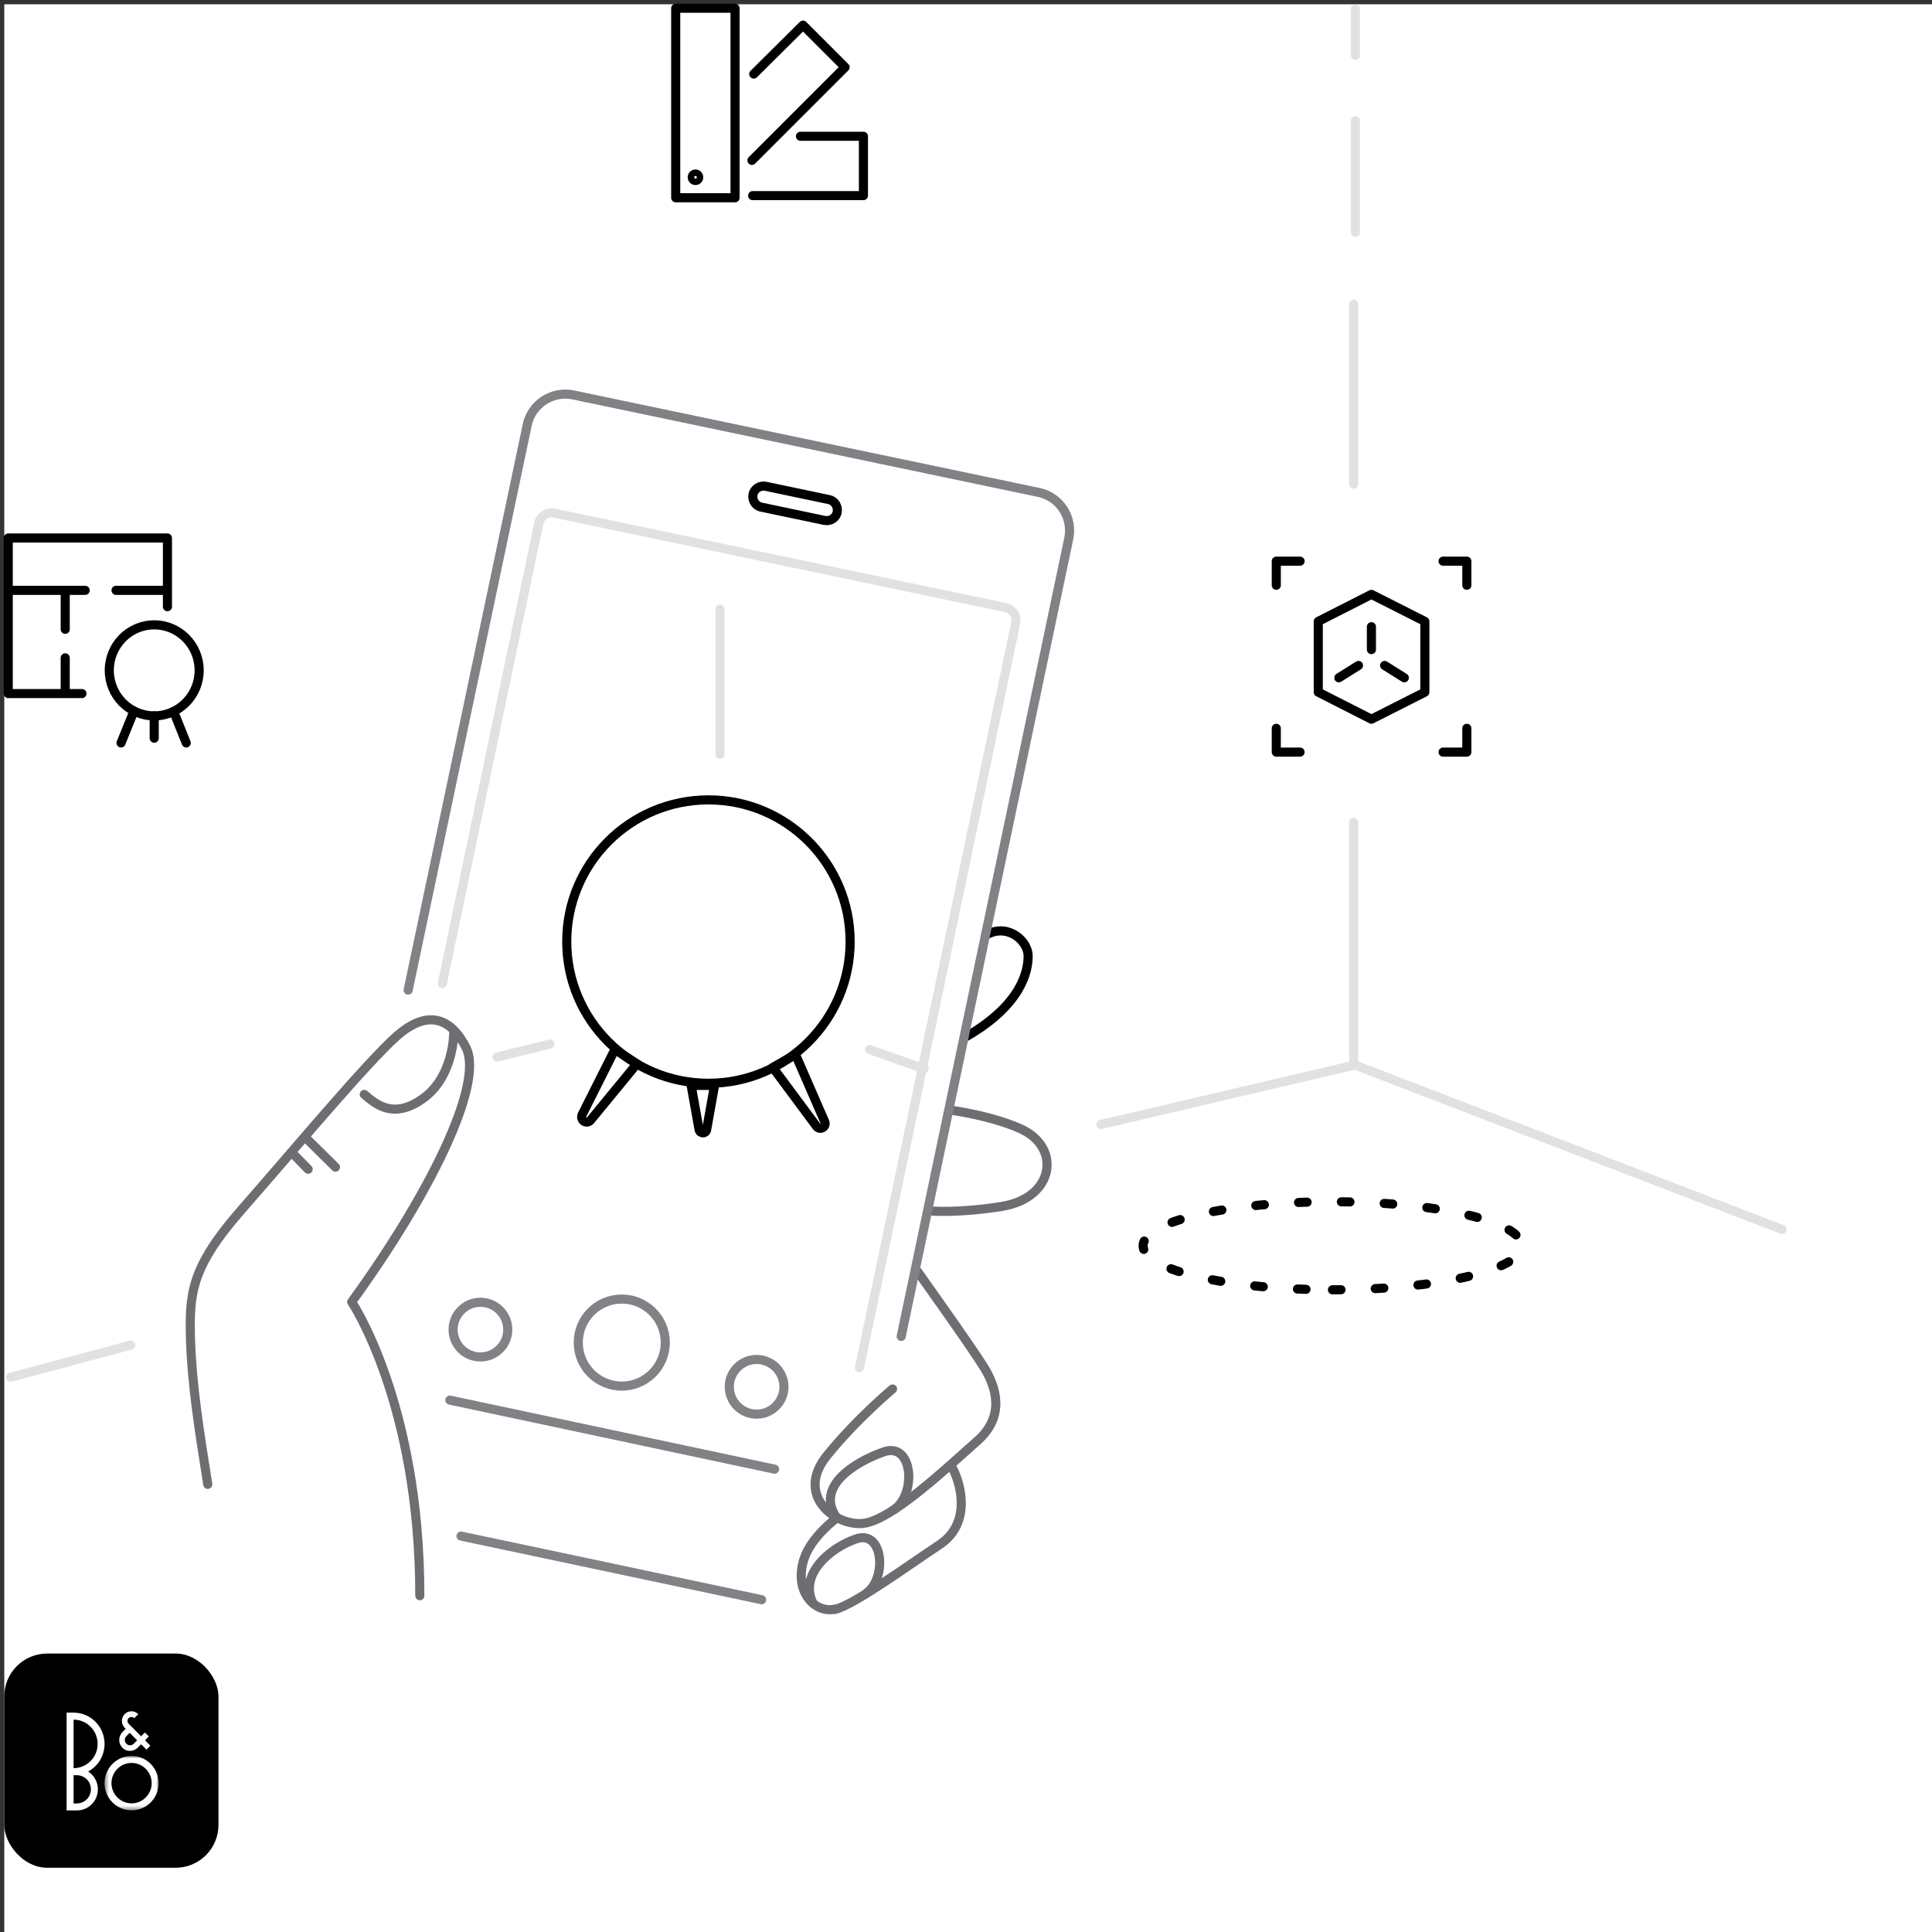 <svg width="451" height="451" viewBox="0 0 451 451" fill="none" xmlns="http://www.w3.org/2000/svg">
<rect x="0" y="0" width="451" height="451" fill="#333333" stroke="none"/>
<rect x="1" y="1" width="450" height="450" fill="white"/>
<path d="M316 71L316 113" stroke="#E0E1E2" stroke-width="2.126" stroke-miterlimit="10" stroke-linecap="round" stroke-linejoin="round"/>
<path d="M316 192L316 248" stroke="#E0E1E2" stroke-width="2.126" stroke-miterlimit="10" stroke-linecap="round" stroke-linejoin="round"/>
<path d="M316.4 28.2V54.226" stroke="#E0E1E2" stroke-width="2.126" stroke-miterlimit="10" stroke-linecap="round" stroke-linejoin="round"/>
<path d="M316.4 2.092V12.922" stroke="#E0E1E2" stroke-width="2.126" stroke-miterlimit="10" stroke-linecap="round" stroke-linejoin="round"/>
<path d="M316 248.5L416 287" stroke="#E0E1E2" stroke-width="2.126" stroke-miterlimit="10" stroke-linecap="round" stroke-linejoin="round"/>
<path d="M316.401 248.577L257 262.5" stroke="#E0E1E2" stroke-width="2.126" stroke-miterlimit="10" stroke-linecap="round" stroke-linejoin="round"/>
<path d="M30.5 314L2.5 321.5" stroke="#E0E1E2" stroke-width="2.126" stroke-miterlimit="10" stroke-linecap="round" stroke-linejoin="round"/>
<path d="M311.043 301.085C335.451 301.085 355.238 296.482 355.238 290.805C355.238 285.128 335.451 280.526 311.043 280.526C286.635 280.526 266.848 285.128 266.848 290.805C266.848 296.482 286.635 301.085 311.043 301.085Z" stroke="black" stroke-width="2.126" stroke-linecap="round" stroke-linejoin="round" stroke-dasharray="2 8"/>
<path d="M230.603 218.039C235.473 215.604 240.006 219.718 240.006 223.16C240.006 226.602 238.579 234.41 225.734 241.882" stroke="black" stroke-width="2.126" stroke-miterlimit="10" stroke-linecap="round" stroke-linejoin="round"/>
<path d="M222.629 259.259C228.085 260.099 234.13 261.61 238.327 263.541C247.73 267.822 246.219 279.492 234.046 281.591C223.72 283.27 217.256 282.682 217.256 282.682" stroke="#6D6E71" stroke-width="2.126" stroke-miterlimit="10" stroke-linecap="round" stroke-linejoin="round"/>
<path d="M214.233 296.87C214.233 296.87 227.162 315.004 229.764 319.286C232.367 323.567 234.885 330.451 228.085 336.412C221.201 342.457 207.937 355.134 201.305 355.637C194.673 356.141 185.69 348.921 192.994 339.854C199.878 331.291 208.357 324.239 208.357 324.239" stroke="#6D6E71" stroke-width="2.126" stroke-miterlimit="10" stroke-linecap="round" stroke-linejoin="round"/>
<path d="M194.925 375.619C190.308 376.71 185.187 371.589 187.705 363.865C189.384 358.744 195.093 354.546 195.093 354.546" stroke="#6D6E71" stroke-width="2.126" stroke-miterlimit="10" stroke-linecap="round" stroke-linejoin="round"/>
<path d="M222.041 342.205C224.055 345.395 227.162 355.301 219.438 360.506C211.715 365.627 199.542 374.526 194.925 375.702" stroke="#6D6E71" stroke-width="2.126" stroke-miterlimit="10" stroke-linecap="round" stroke-linejoin="round"/>
<path d="M189.72 374.107C186.614 367.727 193.33 361.514 199.794 359.248C206.258 356.981 207.098 368.482 202.228 371.924" stroke="#6D6E71" stroke-width="2.126" stroke-miterlimit="10" stroke-linecap="round" stroke-linejoin="round"/>
<path d="M195.261 354.21C190.308 347.074 199.374 341.366 206.258 338.931C213.142 336.496 213.982 348.67 208.777 352.364" stroke="#6D6E71" stroke-width="2.126" stroke-miterlimit="10" stroke-linecap="round" stroke-linejoin="round"/>
<path d="M168.061 142.226V176.059" stroke="#E0E1E2" stroke-width="2.126" stroke-miterlimit="10" stroke-linecap="round" stroke-linejoin="round"/>
<path d="M202.984 244.987L215.744 249.52" stroke="#E0E1E2" stroke-width="2.126" stroke-miterlimit="10" stroke-linecap="round" stroke-linejoin="round"/>
<path d="M128.352 243.729L116.012 246.751" stroke="#E0E1E2" stroke-width="2.126" stroke-miterlimit="10" stroke-linecap="round" stroke-linejoin="round"/>
<path d="M177.799 373.435L107.617 358.576" stroke="#808285" stroke-width="2.126" stroke-miterlimit="10" stroke-linecap="round" stroke-linejoin="round"/>
<path d="M95.276 231.132L123.063 99.242C124.071 94.288 128.94 91.182 133.809 92.189L242.441 114.941C247.394 115.948 250.5 120.817 249.492 125.687L210.372 311.978" stroke="#808285" stroke-width="2.126" stroke-miterlimit="10" stroke-linecap="round" stroke-linejoin="round"/>
<path d="M180.821 342.957L105.014 326.838" stroke="#808285" stroke-width="2.126" stroke-miterlimit="10" stroke-linecap="round" stroke-linejoin="round"/>
<path d="M103.251 229.621L125.75 122.245C126.086 120.482 127.765 119.391 129.528 119.811L234.633 141.806C236.396 142.142 237.488 143.821 237.068 145.584L200.634 319.283" stroke="#E0E1E2" stroke-width="2.126" stroke-miterlimit="10" stroke-linecap="round" stroke-linejoin="round"/>
<path d="M192.49 121.489L177.715 118.383C176.372 118.131 175.532 116.788 175.784 115.445C176.036 114.101 177.379 113.262 178.723 113.514L193.498 116.62C194.841 116.872 195.68 118.215 195.429 119.558C195.177 120.902 193.834 121.741 192.49 121.489Z" stroke="black" stroke-width="2.126" stroke-miterlimit="10" stroke-linecap="round" stroke-linejoin="round"/>
<path d="M68.16 269.079L71.938 272.94" stroke="#6D6E71" stroke-width="2.126" stroke-miterlimit="10" stroke-linecap="round" stroke-linejoin="round"/>
<path d="M85.034 255.478C87.972 257.997 91.918 261.187 98.55 256.57C106.106 251.365 105.938 240.787 105.938 240.787" stroke="#6D6E71" stroke-width="2.126" stroke-miterlimit="10" stroke-linecap="round" stroke-linejoin="round"/>
<path d="M165.374 252.876C183.642 252.876 198.451 238.066 198.451 219.798C198.451 201.53 183.642 186.721 165.374 186.721C147.107 186.721 132.298 201.53 132.298 219.798C132.298 238.066 147.107 252.876 165.374 252.876Z" stroke="black" stroke-width="2.126" stroke-miterlimit="10" stroke-linecap="round" stroke-linejoin="round"/>
<path d="M164.955 263.706L166.801 253.379H161.345L163.192 263.706C163.443 264.713 164.787 264.713 164.955 263.706Z" stroke="black" stroke-width="2.126" stroke-miterlimit="10" stroke-linecap="round" stroke-linejoin="round"/>
<path d="M137.838 261.523L148.668 248.342L143.547 244.984L135.908 260.18C135.32 261.523 136.915 262.531 137.838 261.523Z" stroke="black" stroke-width="2.126" stroke-miterlimit="10" stroke-linecap="round" stroke-linejoin="round"/>
<path d="M192.49 261.775L185.69 246.16L180.401 249.182L190.559 262.867C191.399 264.042 193.078 263.035 192.49 261.775Z" stroke="black" stroke-width="2.126" stroke-miterlimit="10" stroke-linecap="round" stroke-linejoin="round"/>
<path d="M145.143 323.563C150.753 323.563 155.301 319.015 155.301 313.405C155.301 307.795 150.753 303.247 145.143 303.247C139.533 303.247 134.985 307.795 134.985 313.405C134.985 319.015 139.533 323.563 145.143 323.563Z" stroke="#808285" stroke-width="2.126" stroke-miterlimit="10" stroke-linecap="round" stroke-linejoin="round"/>
<path d="M176.624 330.112C180.148 330.112 183.004 327.255 183.004 323.732C183.004 320.208 180.148 317.351 176.624 317.351C173.1 317.351 170.244 320.208 170.244 323.732C170.244 327.255 173.1 330.112 176.624 330.112Z" stroke="#808285" stroke-width="2.126" stroke-miterlimit="10" stroke-linecap="round" stroke-linejoin="round"/>
<path d="M112.15 316.763C115.674 316.763 118.53 313.906 118.53 310.382C118.53 306.859 115.674 304.002 112.15 304.002C108.627 304.002 105.77 306.859 105.77 310.382C105.77 313.906 108.627 316.763 112.15 316.763Z" stroke="#808285" stroke-width="2.126" stroke-miterlimit="10" stroke-linecap="round" stroke-linejoin="round"/>
<path d="M48.5 346.5C46.5 334 44.822 323.228 44.486 313.154C44.15 301.988 44.486 295.943 56.491 282.259C68.496 268.575 85.286 248.426 92.505 241.961C100.229 235.077 105.602 238.184 108.792 244.564C113.073 253.127 100.145 279.069 82.096 303.919C82.096 303.919 98 327.5 98 372.5" stroke="#6D6E71" stroke-width="2.126" stroke-miterlimit="10" stroke-linecap="round" stroke-linejoin="round"/>
<path d="M71.595 265.823L78.311 272.456" stroke="#6D6E71" stroke-width="2.126" stroke-miterlimit="10" stroke-linecap="round" stroke-linejoin="round"/>
<path d="M171.587 1.924H157.735V46.167H171.587V1.924Z" stroke="black" stroke-width="2.126" stroke-miterlimit="10" stroke-linecap="round" stroke-linejoin="round"/>
<path d="M186.866 31.811H201.557V45.664H175.7" stroke="black" stroke-width="2.126" stroke-miterlimit="10" stroke-linecap="round" stroke-linejoin="round"/>
<path d="M175.952 17.287L187.453 5.87L197.275 15.692L175.532 37.436" stroke="black" stroke-width="2.126" stroke-miterlimit="10" stroke-linecap="round" stroke-linejoin="round"/>
<path fill-rule="evenodd" clip-rule="evenodd" d="M162.352 42.138C161.932 42.138 161.597 41.802 161.597 41.382C161.597 40.962 161.932 40.627 162.352 40.627C162.772 40.627 163.108 40.962 163.108 41.382C163.108 41.802 162.772 42.138 162.352 42.138Z" stroke="black" stroke-width="2.126" stroke-miterlimit="10" stroke-linecap="round" stroke-linejoin="round"/>
<path d="M342.415 170.015V175.569H336.863" stroke="black" stroke-width="2.126" stroke-miterlimit="10" stroke-linecap="round" stroke-linejoin="round"/>
<path d="M336.863 131H342.415V136.623" stroke="black" stroke-width="2.126" stroke-miterlimit="10" stroke-linecap="round" stroke-linejoin="round"/>
<path d="M297.932 136.623V131H303.484" stroke="black" stroke-width="2.126" stroke-miterlimit="10" stroke-linecap="round" stroke-linejoin="round"/>
<path d="M303.484 175.569H297.932V170.015" stroke="black" stroke-width="2.126" stroke-miterlimit="10" stroke-linecap="round" stroke-linejoin="round"/>
<path d="M332.614 161.582L320.139 167.89L307.733 161.582V153.285V145.057L320.139 138.749L332.614 145.057V153.285V161.582Z" stroke="black" stroke-width="2.126" stroke-miterlimit="10" stroke-linecap="round" stroke-linejoin="round"/>
<path d="M320.14 146.291V151.639" stroke="black" stroke-width="2.126" stroke-linecap="round" stroke-linejoin="round"/>
<path d="M317.124 155.342L312.531 158.222" stroke="black" stroke-width="2.126" stroke-linecap="round" stroke-linejoin="round"/>
<path d="M323.224 155.342L327.816 158.222" stroke="black" stroke-width="2.126" stroke-linecap="round" stroke-linejoin="round"/>
<path d="M19.133 161.903H1.923V125.586H39.086V141.626" stroke="black" stroke-width="2.126" stroke-miterlimit="10" stroke-linecap="round" stroke-linejoin="round"/>
<path d="M36 167.111C41.794 167.111 46.491 162.354 46.491 156.486C46.491 150.619 41.794 145.862 36 145.862C30.206 145.862 25.51 150.619 25.51 156.486C25.51 162.354 30.206 167.111 36 167.111Z" stroke="black" stroke-width="2.126" stroke-miterlimit="10" stroke-linecap="round" stroke-linejoin="round"/>
<path d="M36.001 172.319V167.111" stroke="black" stroke-width="2.126" stroke-miterlimit="10" stroke-linecap="round" stroke-linejoin="round"/>
<path d="M28.252 173.43L31.269 166" stroke="black" stroke-width="2.126" stroke-miterlimit="10" stroke-linecap="round" stroke-linejoin="round"/>
<path d="M43.474 173.43L40.526 166.069" stroke="black" stroke-width="2.126" stroke-miterlimit="10" stroke-linecap="round" stroke-linejoin="round"/>
<path d="M1.923 137.808H19.887" stroke="black" stroke-width="2.126" stroke-miterlimit="10" stroke-linecap="round" stroke-linejoin="round"/>
<path d="M15.225 137.808V146.904" stroke="black" stroke-width="2.126" stroke-miterlimit="10" stroke-linecap="round" stroke-linejoin="round"/>
<path d="M15.225 153.57V161.416" stroke="black" stroke-width="2.126" stroke-miterlimit="10" stroke-linecap="round" stroke-linejoin="round"/>
<path d="M27.087 137.808H38.675" stroke="black" stroke-width="2.126" stroke-miterlimit="10" stroke-linecap="round" stroke-linejoin="round"/>
<rect x="1" y="386" width="50" height="50" rx="10" fill="black"/>
<mask id="mask0" mask-type="alpha" maskUnits="userSpaceOnUse" x="24" y="409" width="14" height="14">
<path d="M37.027 409.9V422.603H24.4V409.9H37.027Z" fill="white"/>
</mask>
<g mask="url(#mask0)">
<path fill-rule="evenodd" clip-rule="evenodd" d="M35.177 411.76C33.985 410.56 32.399 409.9 30.713 409.9C29.027 409.9 27.441 410.56 26.249 411.76C25.057 412.961 24.4 414.556 24.4 416.252C24.4 417.949 25.057 419.543 26.249 420.742C27.441 421.943 29.027 422.603 30.713 422.603C32.399 422.603 33.985 421.943 35.177 420.742C36.37 419.543 37.027 417.949 37.027 416.252C37.027 414.556 36.37 412.961 35.177 411.76ZM30.713 420.969C29.46 420.969 28.282 420.478 27.397 419.587C26.511 418.696 26.022 417.511 26.022 416.252C26.022 414.991 26.511 413.807 27.397 412.916C28.282 412.023 29.46 411.533 30.713 411.533C31.966 411.533 33.143 412.023 34.03 412.916C34.914 413.807 35.403 414.991 35.403 416.252C35.403 418.853 33.299 420.969 30.713 420.969Z" fill="white"/>
</g>
<path fill-rule="evenodd" clip-rule="evenodd" d="M20.571 413.533C22.941 412.259 24.41 409.794 24.41 407.091C24.41 405.142 23.659 403.309 22.287 401.93C20.916 400.55 19.093 399.791 17.156 399.791H15.546L15.55 422.621H17.949C19.257 422.621 20.489 422.108 21.413 421.178C22.338 420.246 22.849 419.008 22.849 417.693C22.849 416.841 22.629 416.001 22.212 415.265C21.818 414.563 21.248 413.965 20.571 413.533ZM17.178 401.425C18.673 401.432 20.081 402.021 21.138 403.084C22.203 404.156 22.787 405.578 22.787 407.091C22.787 408.605 22.203 410.029 21.138 411.099C20.081 412.162 18.673 412.75 17.178 412.757V401.425ZM17.947 420.988H17.178V414.395C17.311 414.395 17.94 414.399 17.94 414.399C18.816 414.399 19.645 414.74 20.264 415.362C20.883 415.986 21.222 416.812 21.222 417.693C21.222 419.51 19.753 420.988 17.947 420.988Z" fill="white"/>
<path fill-rule="evenodd" clip-rule="evenodd" d="M27.828 406.209C27.828 406.872 28.086 407.482 28.573 407.975C29.259 408.666 30.01 408.761 30.521 408.719C31.129 408.669 31.74 408.389 32.158 407.969C32.53 407.593 32.739 407.38 32.943 407.181L34.202 408.42L35.086 407.523L35.098 407.501L33.857 406.248L34.74 405.356L33.817 404.424L32.935 405.317C32.935 405.317 30.357 402.706 30.037 402.38C29.865 402.204 29.76 402.018 29.76 401.724C29.76 401.411 29.899 401.203 30.018 401.084C30.19 400.909 30.444 400.801 30.677 400.801C31.031 400.801 31.25 400.99 31.325 401.071L31.344 401.09L31.363 401.072L31.887 400.544L32.249 400.179L32.264 400.161L32.24 400.133C32.002 399.888 31.481 399.477 30.674 399.477C30.058 399.477 29.488 399.725 29.07 400.174C28.678 400.594 28.455 401.157 28.455 401.719C28.455 402.652 28.98 403.226 29.352 403.575L28.568 404.351C28.111 404.811 27.828 405.524 27.828 406.209ZM29.493 405.288L30.272 404.5L32.016 406.245C31.937 406.328 31.599 406.672 31.227 407.044C30.778 407.49 30.034 407.584 29.493 407.039C29.257 406.799 29.133 406.502 29.133 406.177C29.133 405.85 29.268 405.516 29.493 405.288Z" fill="white"/>
</svg>
